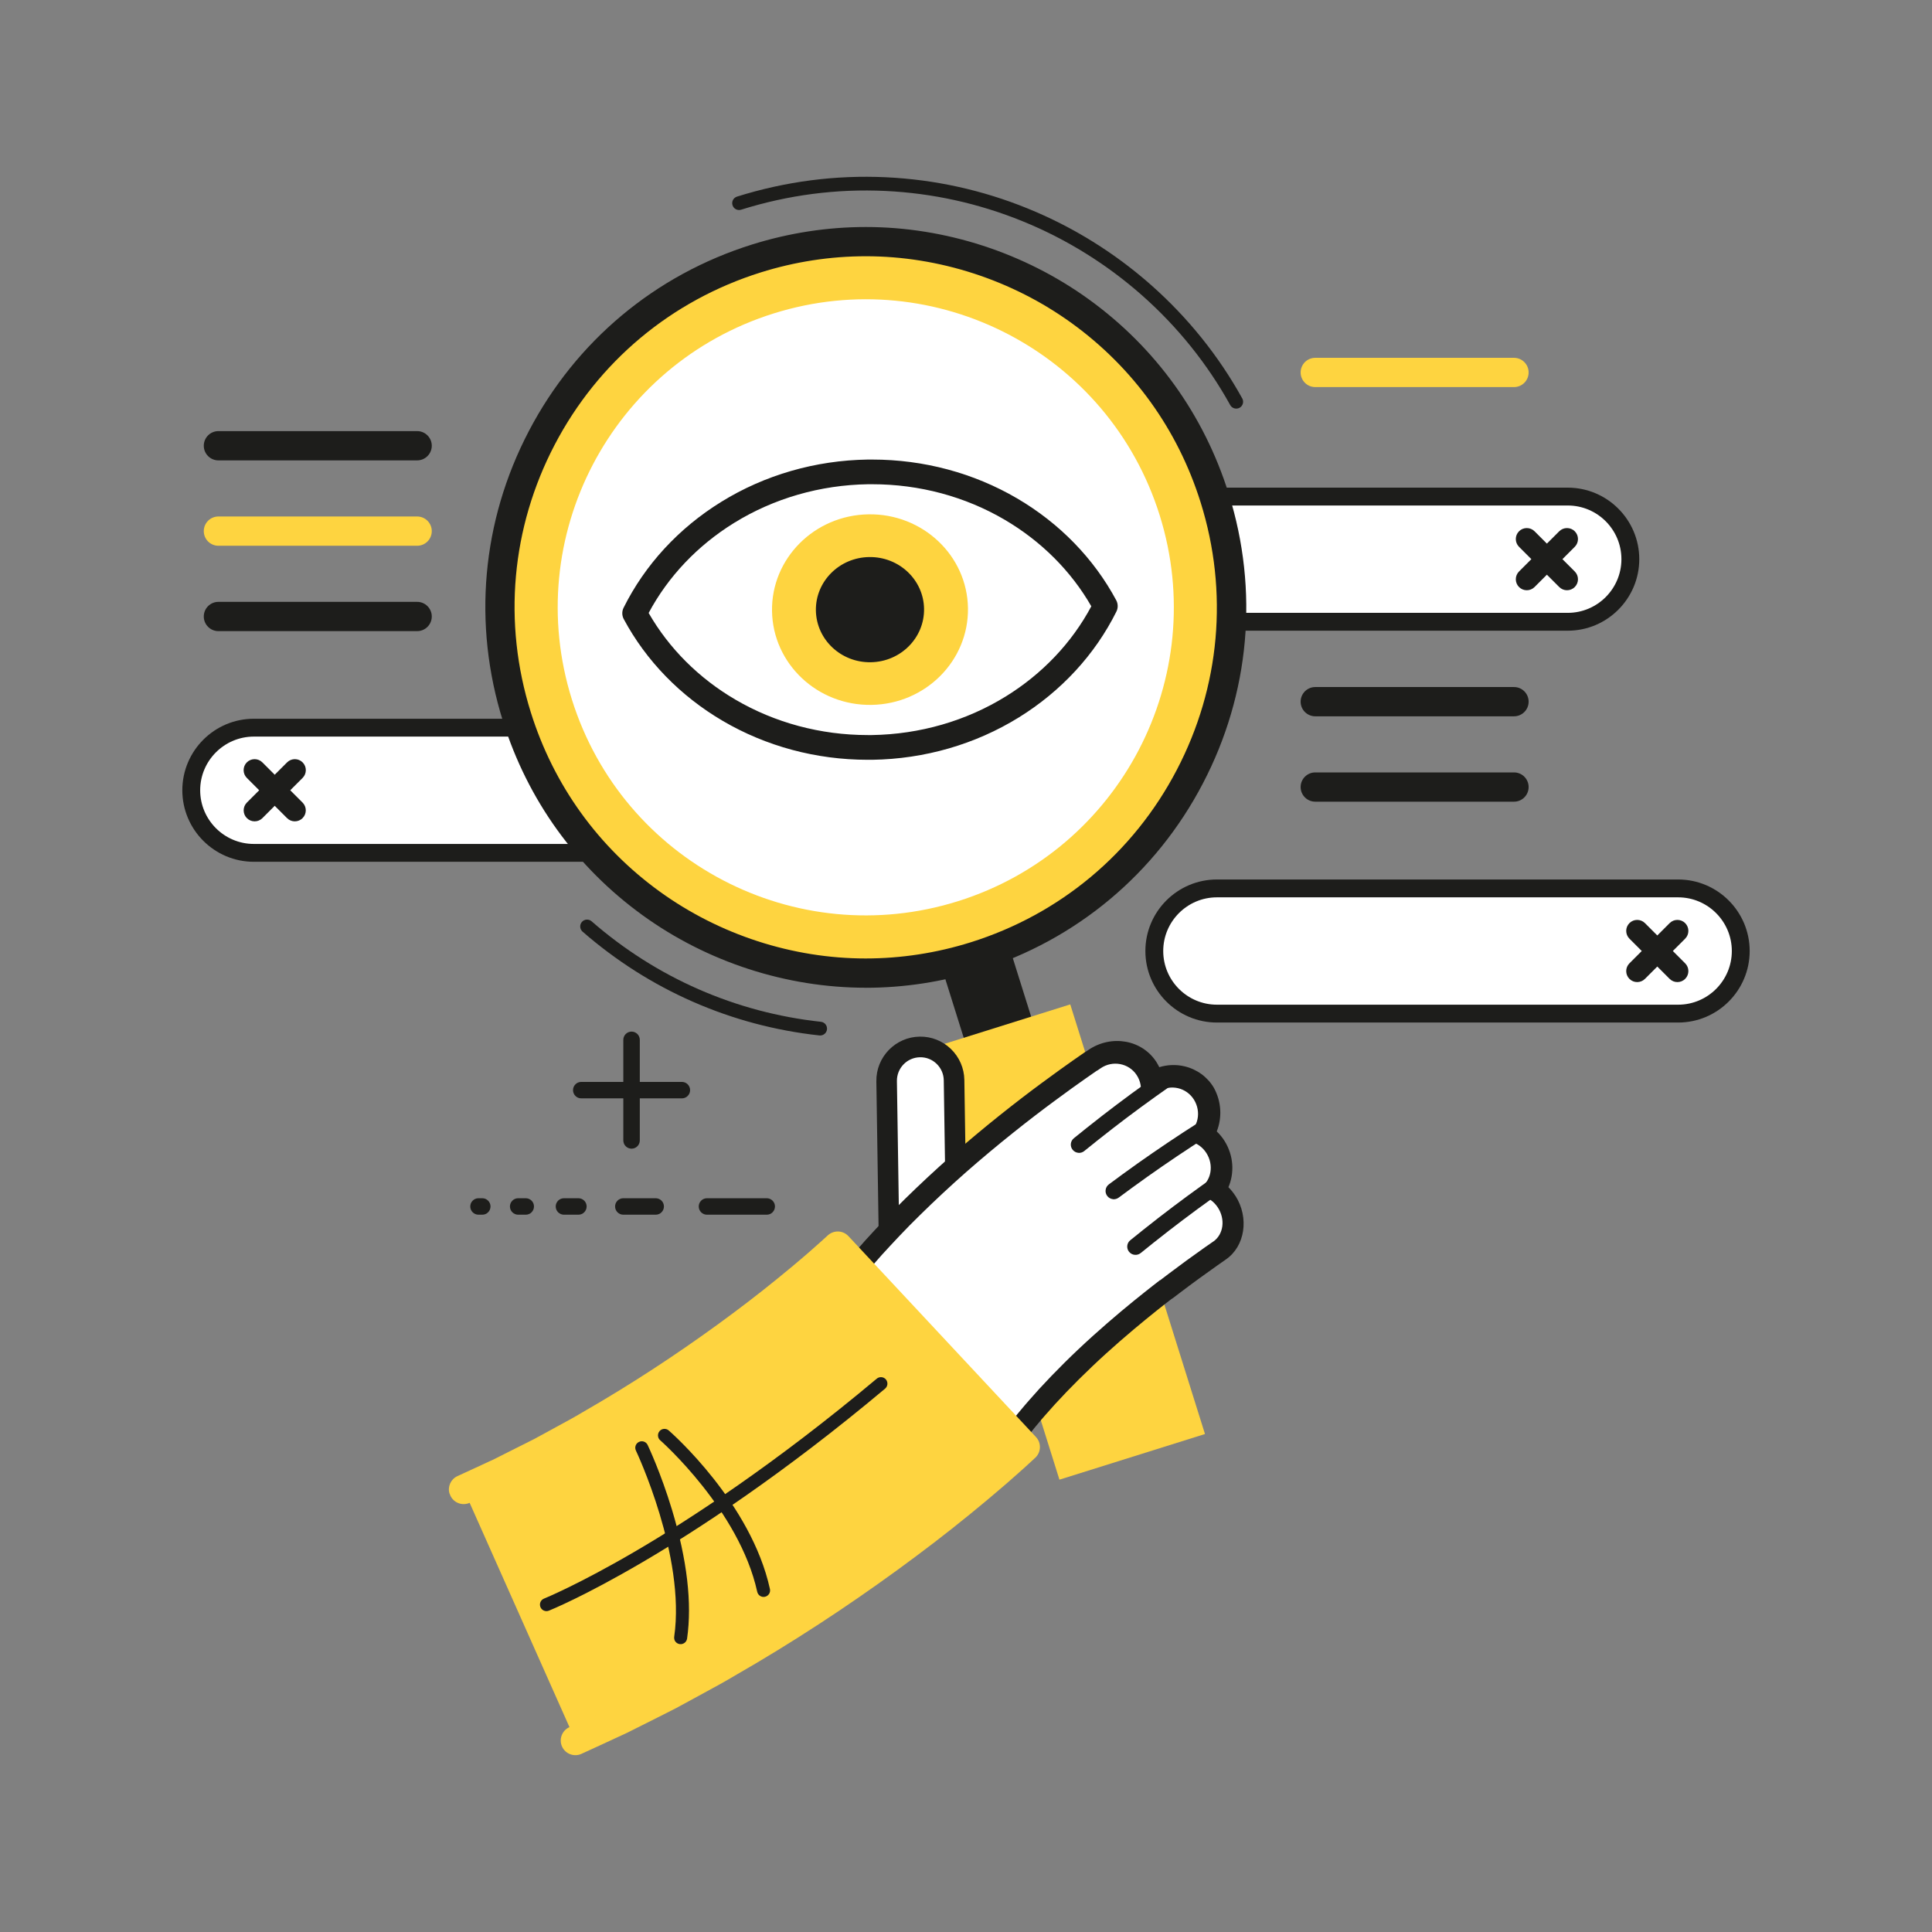 <?xml version="1.0" encoding="UTF-8"?>
<svg id="Calque_2" data-name="Calque 2" xmlns="http://www.w3.org/2000/svg" viewBox="0 0 492.42 492.42">
  <rect x="0" y="0" width="492.42" height="492.42" fill="#808080" stroke="none"/>
  <defs>
    <style>
      .cls-1 {
        fill: none;
      }

      .cls-1, .cls-2, .cls-3, .cls-4 {
        stroke-width: 0px;
      }

      .cls-2 {
        fill: #1d1d1b;
      }

      .cls-3 {
        fill: #fed440;
      }

      .cls-4 {
        fill: #fff;
      }
    </style>
  </defs>
  <g id="layer">
    <g>
      <g>
        <g>
          <path class="cls-2" d="M106.32,117.34h-50.65c-2.06,0-3.73-1.67-3.73-3.73s1.67-3.73,3.73-3.73h50.65c2.06,0,3.73,1.67,3.73,3.73s-1.67,3.73-3.73,3.73Z"/>
          <path class="cls-3" d="M106.32,139.1h-50.65c-2.06,0-3.73-1.67-3.73-3.73s1.67-3.73,3.73-3.73h50.65c2.06,0,3.73,1.67,3.73,3.73s-1.67,3.73-3.73,3.73Z"/>
          <path class="cls-2" d="M106.32,160.86h-50.65c-2.06,0-3.73-1.67-3.73-3.73s1.67-3.73,3.73-3.73h50.65c2.06,0,3.73,1.67,3.73,3.73s-1.67,3.73-3.73,3.73Z"/>
        </g>
        <path class="cls-3" d="M385.88,98.66h-50.65c-2.06,0-3.73-1.67-3.73-3.73s1.67-3.73,3.73-3.73h50.65c2.06,0,3.73,1.67,3.73,3.73s-1.67,3.73-3.73,3.73Z"/>
        <g>
          <path class="cls-2" d="M385.88,182.57h-50.65c-2.06,0-3.73-1.67-3.73-3.73s1.67-3.73,3.73-3.73h50.65c2.06,0,3.73,1.67,3.73,3.73s-1.67,3.73-3.73,3.73Z"/>
          <path class="cls-2" d="M385.88,204.33h-50.65c-2.06,0-3.73-1.67-3.73-3.73s1.67-3.73,3.73-3.73h50.65c2.06,0,3.73,1.67,3.73,3.73s-1.67,3.73-3.73,3.73Z"/>
        </g>
        <g>
          <path class="cls-2" d="M180.19,309.6h15.23c1.16,0,2.1-.94,2.1-2.1s-.94-2.1-2.1-2.1h-15.23c-1.16,0-2.1.94-2.1,2.1s.94,2.1,2.1,2.1Z"/>
          <path class="cls-2" d="M158.87,309.6h8.25c1.16,0,2.1-.94,2.1-2.1s-.94-2.1-2.1-2.1h-8.25c-1.16,0-2.1.94-2.1,2.1s.94,2.1,2.1,2.1Z"/>
          <path class="cls-2" d="M143.74,309.6h3.68c1.16,0,2.1-.94,2.1-2.1s-.94-2.1-2.1-2.1h-3.68c-1.16,0-2.1.94-2.1,2.1s.94,2.1,2.1,2.1Z"/>
          <path class="cls-2" d="M132.07,309.6h1.93c1.16,0,2.1-.94,2.1-2.1s-.94-2.1-2.1-2.1h-1.93c-1.16,0-2.1.94-2.1,2.1s.94,2.1,2.1,2.1Z"/>
          <path class="cls-2" d="M121.96,309.6h.96c1.16,0,2.1-.94,2.1-2.1s-.94-2.1-2.1-2.1h-.96c-1.16,0-2.1.94-2.1,2.1s.94,2.1,2.1,2.1Z"/>
        </g>
        <g>
          <g>
            <path class="cls-4" d="M443.68,242.39c0,8.81-7.14,15.96-15.95,15.96h-117.56c-8.81,0-15.95-7.14-15.95-15.96h0c0-8.81,7.14-15.96,15.95-15.96h117.56c8.81,0,15.95,7.14,15.95,15.96h0Z"/>
            <path class="cls-2" d="M427.72,260.62h-117.56c-10.05,0-18.23-8.18-18.23-18.23s8.18-18.23,18.23-18.23h117.56c10.05,0,18.23,8.18,18.23,18.23s-8.18,18.23-18.23,18.23ZM310.16,228.71c-7.54,0-13.68,6.14-13.68,13.68s6.14,13.68,13.68,13.68h117.56c7.54,0,13.68-6.14,13.68-13.68s-6.14-13.68-13.68-13.68h-117.56Z"/>
          </g>
          <g>
            <path class="cls-2" d="M417.28,250.31c-.72,0-1.43-.27-1.98-.82-1.09-1.09-1.09-2.87,0-3.96l10.25-10.25c1.09-1.09,2.87-1.09,3.96,0,1.09,1.09,1.09,2.87,0,3.96l-10.25,10.25c-.55.55-1.26.82-1.98.82Z"/>
            <path class="cls-2" d="M427.53,250.31c-.72,0-1.43-.27-1.98-.82l-10.25-10.25c-1.09-1.09-1.09-2.87,0-3.96,1.09-1.09,2.87-1.09,3.96,0l10.25,10.25c1.09,1.09,1.09,2.87,0,3.96-.55.55-1.26.82-1.98.82Z"/>
          </g>
        </g>
        <g>
          <g>
            <path class="cls-4" d="M415.53,142.52c0,8.81-7.14,15.95-15.95,15.95h-117.56c-8.81,0-15.95-7.14-15.95-15.95h0c0-8.81,7.14-15.96,15.95-15.96h117.56c8.81,0,15.95,7.14,15.95,15.96h0Z"/>
            <path class="cls-2" d="M399.58,160.75h-117.56c-10.05,0-18.23-8.18-18.23-18.23s8.18-18.23,18.23-18.23h117.56c10.05,0,18.23,8.18,18.23,18.23s-8.18,18.23-18.23,18.23ZM282.02,128.84c-7.54,0-13.68,6.14-13.68,13.68s6.14,13.68,13.68,13.68h117.56c7.54,0,13.68-6.14,13.68-13.68s-6.13-13.68-13.68-13.68h-117.56Z"/>
          </g>
          <g>
            <path class="cls-2" d="M389.14,150.44c-.72,0-1.43-.27-1.98-.82-1.09-1.09-1.09-2.87,0-3.96l10.25-10.25c1.09-1.09,2.87-1.09,3.96,0,1.09,1.09,1.09,2.87,0,3.96l-10.25,10.25c-.55.55-1.26.82-1.98.82Z"/>
            <path class="cls-2" d="M399.39,150.44c-.72,0-1.43-.27-1.98-.82l-10.25-10.25c-1.09-1.09-1.09-2.87,0-3.96,1.09-1.09,2.87-1.09,3.96,0l10.25,10.25c1.09,1.09,1.09,2.87,0,3.96-.55.55-1.26.82-1.98.82Z"/>
          </g>
        </g>
        <g>
          <g>
            <path class="cls-4" d="M48.74,201.42c0-8.81,7.14-15.95,15.95-15.95h117.56c8.81,0,15.95,7.14,15.95,15.95h0c0,8.81-7.14,15.95-15.95,15.95h-117.56c-8.81,0-15.95-7.14-15.95-15.95h0Z"/>
            <path class="cls-2" d="M182.26,219.65h-117.56c-10.05,0-18.23-8.18-18.23-18.23s8.18-18.23,18.23-18.23h117.56c10.05,0,18.23,8.18,18.23,18.23s-8.18,18.23-18.23,18.23ZM64.7,187.74c-7.54,0-13.68,6.14-13.68,13.68s6.14,13.68,13.68,13.68h117.56c7.54,0,13.68-6.14,13.68-13.68s-6.14-13.68-13.68-13.68h-117.56Z"/>
          </g>
          <g>
            <path class="cls-2" d="M64.9,209.34c-.72,0-1.43-.27-1.98-.82-1.09-1.09-1.09-2.87,0-3.96l10.25-10.25c1.09-1.09,2.87-1.09,3.96,0,1.09,1.09,1.09,2.87,0,3.96l-10.25,10.25c-.55.55-1.26.82-1.98.82Z"/>
            <path class="cls-2" d="M75.14,209.34c-.72,0-1.43-.27-1.98-.82l-10.25-10.25c-1.09-1.09-1.09-2.87,0-3.96,1.09-1.09,2.87-1.09,3.96,0l10.25,10.25c1.09,1.09,1.09,2.87,0,3.96-.55.55-1.26.82-1.98.82Z"/>
          </g>
        </g>
        <rect class="cls-2" x="251.6" y="234.1" width="18.01" height="96.16" transform="translate(-72.49 90.89) rotate(-17.41)"/>
        <rect class="cls-3" x="251.95" y="259.21" width="38.88" height="114.76" transform="translate(-82.28 95.68) rotate(-17.41)"/>
        <g>
          <path class="cls-3" d="M192.79,65.87c-49.11,15.4-76.45,67.69-61.05,116.81,15.4,49.11,67.69,76.45,116.81,61.05,49.11-15.4,76.45-67.69,61.05-116.81-15.4-49.11-67.7-76.45-116.81-61.05ZM242.16,223.36c-37.87,11.87-78.19-9.2-90.06-47.07-11.87-37.87,9.2-78.19,47.07-90.06,37.87-11.87,78.19,9.2,90.06,47.07,11.87,37.87-9.2,78.19-47.07,90.06Z"/>
          <path class="cls-2" d="M220.65,251.75h0c-20.2,0-40.38-6.55-56.82-18.44-17.02-12.3-29.34-29.42-35.64-49.51-7.75-24.7-5.41-50.95,6.58-73.89,11.99-22.95,32.2-39.85,56.91-47.59,9.45-2.96,19.21-4.46,29.02-4.46,20.19,0,40.37,6.55,56.82,18.44,17.02,12.3,29.34,29.42,35.64,49.52,7.75,24.7,5.41,50.95-6.59,73.89-11.99,22.95-32.2,39.85-56.91,47.59-9.45,2.96-19.21,4.46-29.02,4.46ZM220.69,65.31c-9.05,0-18.07,1.39-26.79,4.12-22.8,7.15-41.46,22.75-52.53,43.93-11.07,21.18-13.23,45.4-6.08,68.2,5.81,18.54,17.19,34.35,32.89,45.7,15.19,10.98,33.81,17.03,52.45,17.03h0c9.05,0,18.06-1.39,26.78-4.12,22.8-7.15,41.46-22.75,52.52-43.93,11.07-21.18,13.23-45.4,6.08-68.2-5.81-18.54-17.19-34.35-32.89-45.7-15.19-10.98-33.81-17.03-52.45-17.03ZM220.65,230.4c-15.75,0-31.48-5.11-44.31-14.38-13.27-9.59-22.88-22.95-27.79-38.62-6.04-19.27-4.22-39.73,5.14-57.62,9.35-17.89,25.11-31.07,44.38-37.11,7.37-2.31,14.98-3.48,22.63-3.48,15.75,0,31.49,5.11,44.31,14.38,13.27,9.59,22.88,22.95,27.79,38.61,6.04,19.27,4.22,39.73-5.14,57.62-9.35,17.89-25.11,31.07-44.38,37.11-7.37,2.31-14.98,3.48-22.63,3.48ZM220.69,86.65c-6.89,0-13.76,1.06-20.4,3.14-35.84,11.24-55.86,49.54-44.62,85.38,4.43,14.12,13.09,26.16,25.04,34.8,11.56,8.36,25.75,12.96,39.94,12.96,6.89,0,13.76-1.06,20.4-3.14,35.84-11.24,55.86-49.54,44.62-85.38-4.43-14.12-13.09-26.16-25.04-34.8-11.56-8.36-25.75-12.96-39.94-12.96Z"/>
        </g>
        <path class="cls-4" d="M295.57,131.31c12.97,41.37-10.05,85.42-51.42,98.39-41.37,12.97-85.42-10.05-98.39-51.42-12.97-41.37,10.05-85.42,51.42-98.39,41.37-12.97,85.42,10.05,98.39,51.42Z"/>
        <g>
          <g>
            <path class="cls-4" d="M221.2,120.26c-26.42.4-49.03,15.09-59.45,36.03,11.06,20.62,34.1,34.6,60.52,34.2,26.42-.4,49.02-15.09,59.45-36.03-11.06-20.61-34.1-34.6-60.52-34.19Z"/>
            <path class="cls-2" d="M221.16,193.65c-13.12,0-25.89-3.43-36.94-9.91-10.81-6.34-19.54-15.32-25.24-25.95-.48-.9-.5-1.98-.04-2.89,5.46-10.97,14.06-20.3,24.89-26.99,11.08-6.85,23.99-10.58,37.33-10.78.39,0,.77,0,1.16,0,13.11,0,25.89,3.43,36.94,9.91,10.81,6.34,19.53,15.31,25.24,25.95.48.9.5,1.98.04,2.89-5.46,10.97-14.07,20.3-24.89,26.99-11.08,6.85-23.99,10.58-37.33,10.78-.39,0-.78,0-1.16,0ZM165.33,156.24c5.16,8.99,12.76,16.6,22.08,22.06,10.09,5.92,21.76,9.05,33.76,9.05.35,0,.71,0,1.06,0,12.2-.19,24-3.59,34.11-9.84,9.34-5.77,16.85-13.69,21.81-22.98-5.16-8.99-12.77-16.59-22.08-22.06-10.09-5.92-21.76-9.05-33.75-9.05-.35,0-.71,0-1.07,0-12.2.19-24,3.59-34.12,9.84-9.34,5.77-16.85,13.69-21.81,22.98Z"/>
          </g>
          <path class="cls-3" d="M246.71,154.99c.2,13.41-10.81,24.46-24.6,24.67-13.79.21-25.13-10.5-25.34-23.91-.21-13.41,10.81-24.45,24.6-24.66,13.79-.21,25.14,10.49,25.34,23.9Z"/>
        </g>
        <path class="cls-2" d="M173.79,275.75h-10.72v-10.72c0-1.16-.94-2.1-2.1-2.1s-2.1.94-2.1,2.1v10.72h-10.72c-1.16,0-2.1.94-2.1,2.1s.94,2.1,2.1,2.1h10.72v10.72c0,1.16.94,2.1,2.1,2.1s2.1-.94,2.1-2.1v-10.72h10.72c1.16,0,2.1-.94,2.1-2.1s-.94-2.1-2.1-2.1Z"/>
        <g>
          <path class="cls-4" d="M243.17,275.3c-.07-4.75-3.98-8.53-8.72-8.46-4.74.07-8.53,3.98-8.46,8.73l.71,46.39,17.18-.26-.71-46.39Z"/>
          <path class="cls-2" d="M226.42,324.56c-1.3-.14-2.33-1.23-2.35-2.57l-.71-46.39c-.09-6.19,4.86-11.29,11.04-11.39,3-.05,5.83,1.08,7.98,3.16,2.15,2.09,3.36,4.89,3.41,7.88l.71,46.39c.02,1.45-1.14,2.64-2.58,2.67-1.45.02-2.64-1.13-2.67-2.58l-.71-46.39c-.02-1.59-.67-3.08-1.81-4.19-1.14-1.11-2.65-1.71-4.25-1.68-3.29.05-5.92,2.77-5.88,6.06l.71,46.39c.02,1.45-1.14,2.64-2.58,2.66-.11,0-.21,0-.32-.01Z"/>
        </g>
        <g>
          <path class="cls-4" d="M213.68,333.34c-.6-.44-.96-1.15-1-1.98-.02-.41.04-.84.18-1.25.14-.4.35-.79.62-1.14,0,0,.9-1.15,2.48-3.15.81-.97,1.79-2.14,2.91-3.49,1.13-1.34,2.43-2.79,3.84-4.39,2.85-3.12,6.2-6.73,9.9-10.34,3.69-3.63,7.69-7.36,11.75-10.93,8.13-7.14,16.51-13.73,22.91-18.44,3.19-2.37,5.89-4.28,7.78-5.62,1.9-1.32,2.98-2.08,2.98-2.08.13-.09.27-.17.41-.24l.5-.34c2.23-1.53,4.86-2.02,7.27-1.58,2.41.44,4.6,1.82,6.01,3.99.73,1.13,1.18,2.36,1.38,3.62l.21-.14c2.15-1.41,4.75-1.86,7.23-1.28,2.43.57,4.47,2.07,5.75,4.18,2.03,3.38,1.76,7.49-.28,10.44,1.3.74,2.45,1.82,3.3,3.18,2.22,3.55,1.96,7.91-.3,10.84,1.2.73,2.26,1.75,3.09,3.02,1.42,2.17,1.9,4.65,1.58,6.91-.33,2.26-1.46,4.3-3.36,5.61,0,0-.86.6-2.14,1.49-1.28.9-2.98,2.11-4.66,3.34-1.68,1.23-3.36,2.47-4.59,3.41-.62.47-1.14.86-1.5,1.14-.36.28-.56.44-.56.44-.13.1-.27.19-.41.26,0,0-.67.52-1.84,1.43-.58.46-1.28,1.02-2.09,1.66-.81.64-1.71,1.37-2.69,2.17-3.91,3.19-9.01,7.54-13.75,12.05-4.76,4.5-9.16,9.13-12.2,12.65-.79.87-1.45,1.69-2.04,2.4-.59.72-1.14,1.34-1.53,1.86-.81,1.03-1.27,1.62-1.27,1.62-.2.25-.44.44-.73.57-.28.13-.58.2-.9.21-.65.02-1.36-.19-1.98-.65l-42.25-31.43Z"/>
          <path class="cls-2" d="M314.85,304.77c-.52-.81-1.11-1.54-1.76-2.18,1.54-3.55,1.37-7.95-.92-11.69-.58-.94-1.27-1.79-2.05-2.53,1.38-3.46,1.23-7.57-.75-11.15h0c-1.64-2.75-4.3-4.69-7.46-5.44-2.15-.51-4.37-.42-6.44.22-.21-.43-.44-.85-.7-1.27-1.8-2.83-4.65-4.64-7.82-5.21-3.16-.57-6.63.08-9.58,2.11l-.34.23c-.2.11-.39.22-.57.35,0,0-1.09.76-3.01,2.09-1.9,1.35-4.62,3.27-7.84,5.66-6.45,4.75-14.89,11.38-23.09,18.59-4.1,3.61-8.14,7.38-11.87,11.04-3.74,3.65-7.13,7.3-10.02,10.46-1.43,1.63-2.74,3.1-3.89,4.45-1.14,1.37-2.13,2.56-2.95,3.54-1.6,2.04-2.52,3.2-2.52,3.2-.28.36-.53.73-.74,1.12-.21.39-.38.81-.52,1.23-.27.84-.4,1.7-.36,2.52.08,1.66.82,3.06,2.03,3.92h0s42.88,30.57,42.88,30.57c1.26.9,2.7,1.3,4,1.26.65-.02,1.26-.16,1.79-.41.27-.13.51-.28.75-.46.24-.18.46-.4.65-.64,0,0,.45-.57,1.24-1.58.38-.51.91-1.11,1.49-1.81.58-.7,1.22-1.49,2-2.35,2.97-3.44,7.29-7.98,11.97-12.41,4.66-4.44,9.68-8.72,13.54-11.88,1.92-1.58,3.57-2.87,4.71-3.78,1.16-.9,1.82-1.41,1.82-1.41.2-.11.38-.24.57-.38,0,0,.2-.16.56-.43.36-.27.87-.66,1.49-1.13,1.22-.94,2.89-2.16,4.55-3.38,1.67-1.22,3.36-2.42,4.62-3.31,1.27-.89,2.12-1.48,2.12-1.48,2.47-1.7,3.95-4.35,4.4-7.28.44-2.93-.16-6.16-1.97-8.99ZM309.24,316.43s-.86.6-2.16,1.5c-1.29.91-3,2.13-4.7,3.37-1.69,1.24-3.38,2.49-4.63,3.44-.63.47-1.15.87-1.51,1.15-.36.28-.57.44-.57.44l.02-.08s-.68.53-1.88,1.46c-.6.46-1.32,1.03-2.14,1.69-.82.65-1.75,1.39-2.75,2.21-4,3.25-9.2,7.69-14.07,12.29-4.87,4.6-9.4,9.35-12.53,12.97-.81.9-1.49,1.74-2.11,2.47-.61.74-1.17,1.38-1.58,1.92-.84,1.07-1.32,1.68-1.32,1.68l-41.63-32.25s.89-1.13,2.45-3.1c.79-.95,1.76-2.11,2.87-3.44,1.11-1.32,2.4-2.75,3.78-4.33,2.82-3.08,6.13-6.65,9.79-10.21,3.65-3.59,7.61-7.28,11.63-10.83,8.06-7.08,16.37-13.61,22.73-18.29,3.17-2.36,5.85-4.25,7.73-5.58,1.89-1.31,2.96-2.06,2.96-2.06l.02.03.88-.6c3.06-2.11,7.21-1.3,9.2,1.74h0c1.99,3.05,1.19,7.1-1.75,9.12,0,0,1.82-1.26,3.67-2.49,1.84-1.23,3.7-2.44,3.7-2.44,3.02-1.97,7.07-1.01,8.98,2.08h0c1.91,3.1,1.09,7.07-1.8,8.95,0,0-.93.61-1.87,1.23-.93.62-1.86,1.24-1.86,1.24,2.87-1.84,6.75-.86,8.68,2.16h0c1.96,3.07,1.29,7-1.47,8.85l-1.96,1.33c-.98.67-1.95,1.34-1.95,1.34l-.02.03c2.73-1.6,6.37-.61,8.3,2.3h0c2.01,3.04,1.48,6.92-1.15,8.74Z"/>
        </g>
        <path class="cls-2" d="M283.66,305.64c-.57-.06-1.11-.35-1.47-.84-.69-.93-.49-2.25.44-2.94l3.43-2.53c2.79-2.03,5.38-3.87,7.7-5.46,2.5-1.72,5.35-3.64,7.82-5.25l3.59-2.31c.98-.63,2.27-.35,2.9.63.63.98.34,2.27-.63,2.9l-3.58,2.3c-2.43,1.59-5.25,3.48-7.72,5.19-2.29,1.58-4.85,3.39-7.6,5.4l-3.42,2.52c-.44.32-.96.45-1.46.4Z"/>
        <path class="cls-2" d="M274.9,293.83c-.57-.03-1.12-.3-1.51-.78-.73-.9-.59-2.22.32-2.95l3.32-2.67c2.7-2.15,5.21-4.09,7.46-5.79,2.42-1.83,5.19-3.87,7.59-5.58l3.49-2.46c.95-.67,2.26-.44,2.93.51.67.95.44,2.26-.51,2.93l-3.48,2.46c-2.36,1.69-5.1,3.7-7.5,5.51-2.22,1.68-4.7,3.6-7.36,5.71l-3.31,2.66c-.42.34-.94.49-1.45.46Z"/>
        <path class="cls-2" d="M289.28,319.83c-.57-.03-1.12-.3-1.51-.78-.73-.9-.59-2.23.32-2.95l3.32-2.67c2.7-2.15,5.21-4.09,7.46-5.79,2.42-1.83,5.19-3.86,7.59-5.58l3.49-2.46c.95-.67,2.26-.44,2.93.51.67.95.44,2.26-.5,2.93l-3.48,2.45c-2.36,1.69-5.1,3.7-7.49,5.51-2.22,1.67-4.7,3.6-7.36,5.71l-3.31,2.66c-.42.34-.94.49-1.45.46Z"/>
        <g>
          <path class="cls-3" d="M261.36,368.81s-.11.1-.33.31c-.21.19-.52.48-.92.85-.39.36-.88.8-1.46,1.33-.58.53-1.23,1.1-1.95,1.74-.73.64-1.53,1.35-2.41,2.12-.87.75-1.82,1.56-2.83,2.42-2.02,1.75-4.31,3.6-6.8,5.66-10,8.16-23.66,18.29-37.95,27.58-7.13,4.66-14.41,9.1-21.36,13.09-3.43,2.06-6.88,3.85-10.1,5.62-1.62.88-3.19,1.73-4.71,2.56-1.54.8-3.04,1.54-4.48,2.27-2.88,1.45-5.51,2.77-7.85,3.94-2.37,1.13-4.46,2.07-6.16,2.86-3.42,1.57-5.38,2.47-5.38,2.47l-28.49-64.01s1.62-.75,4.44-2.05c1.41-.66,3.14-1.43,5.1-2.36,1.95-.98,4.14-2.08,6.53-3.29,1.2-.6,2.45-1.22,3.73-1.88,1.27-.69,2.59-1.41,3.94-2.15,2.7-1.49,5.59-2.97,8.48-4.72,5.84-3.36,12-7.11,18.04-11.06,12.09-7.87,23.73-16.5,32.02-23.26,2.05-1.7,3.97-3.24,5.57-4.64.81-.69,1.57-1.34,2.28-1.94.68-.6,1.3-1.15,1.87-1.65.57-.5,1.07-.94,1.48-1.32.41-.38.77-.7,1.05-.96.29-.26.51-.46.63-.58.13-.12.2-.19.2-.19l47.81,51.21Z"/>
          <path class="cls-3" d="M114.59,380.66c.05.18.12.35.2.53.86,1.87,3.08,2.69,4.95,1.83l4.44-2.05c.52-.24,1.07-.49,1.66-.76,1.04-.47,2.21-1.01,3.48-1.61.03-.01.05-.02.08-.04l6.53-3.29c.44-.22.88-.44,1.33-.67.8-.4,1.61-.81,2.44-1.23.02-.01.05-.03.07-.04l3.94-2.15c.78-.43,1.56-.85,2.35-1.28,2.02-1.09,4.11-2.22,6.24-3.5,6.18-3.55,12.3-7.3,18.19-11.15,11.1-7.22,22.89-15.79,32.33-23.5.64-.53,1.24-1.02,1.82-1.5,1.37-1.13,2.67-2.19,3.83-3.2l2.26-1.93s.03-.03.05-.04l1.87-1.65c.24-.21.46-.41.67-.59l42.73,45.76c-.55.5-1.15,1.04-1.83,1.63l-2.39,2.11-2.81,2.4c-1.49,1.29-3.15,2.66-4.91,4.1-.6.5-1.22,1-1.85,1.52-11.04,9-24.75,18.97-37.61,27.33-6.87,4.49-13.99,8.85-21.18,12.98-.02.01-.04.02-.06.03-2.47,1.48-4.98,2.84-7.4,4.15-.87.47-1.73.94-2.57,1.4l-4.66,2.53c-.99.52-1.98,1.01-2.93,1.49-.5.25-1,.5-1.49.75l-7.8,3.92c-1.56.74-3.01,1.41-4.29,1.99-.64.29-1.25.57-1.81.83l-5.37,2.47c-1.87.86-2.69,3.08-1.83,4.95.86,1.87,3.08,2.69,4.95,1.83l5.38-2.47c.57-.26,1.16-.54,1.79-.83,1.31-.6,2.8-1.29,4.42-2.05.02-.01.05-.02.07-.03l7.85-3.94c.49-.25.98-.49,1.47-.74.99-.5,2.01-1.01,3.05-1.55.02-.01.04-.02.06-.03l4.71-2.56c.85-.47,1.69-.92,2.55-1.39,2.49-1.35,5.06-2.74,7.65-4.29,7.3-4.19,14.54-8.63,21.51-13.18,13.06-8.5,27.01-18.64,38.26-27.82.64-.53,1.25-1.03,1.85-1.52,1.8-1.48,3.49-2.87,5.04-4.21l2.81-2.4s.03-.03.04-.04l2.41-2.12c.74-.65,1.4-1.23,2.01-1.79l2.73-2.51c1.5-1.41,1.58-3.77.18-5.27l-47.81-51.21c-.68-.73-1.61-1.15-2.6-1.18-.99-.03-1.95.33-2.68,1.01l-.2.18s-.02.02-.03.03c-.11.1-.3.27-.55.5l-1.06.96c-.38.36-.85.77-1.43,1.27l-1.85,1.63-2.25,1.92s-.02.02-.03.02c-1.08.94-2.34,1.98-3.68,3.07-.59.49-1.2.99-1.83,1.5-9.23,7.53-20.78,15.92-31.67,23.01-5.79,3.78-11.8,7.46-17.86,10.95-.02.01-.05.03-.07.04-1.99,1.2-4.01,2.29-5.97,3.35-.81.44-1.6.87-2.38,1.3l-3.89,2.12c-.79.41-1.56.79-2.32,1.17-.46.23-.91.46-1.36.68l-6.49,3.27c-1.21.57-2.34,1.09-3.34,1.55-.6.28-1.17.53-1.69.78l-4.43,2.04c-1.7.78-2.53,2.68-2.02,4.42Z"/>
          <path class="cls-2" d="M137.69,409.44c.02.05.03.11.05.16.34.85,1.31,1.26,2.16.92.36-.14,8.96-3.63,23.89-12.38,13.74-8.05,35.61-22.25,61.8-44.21.7-.59.79-1.63.21-2.34-.59-.7-1.63-.79-2.34-.2-26.02,21.81-47.72,35.91-61.35,43.89-14.72,8.62-23.37,12.13-23.45,12.16-.8.32-1.21,1.19-.97,2Z"/>
          <g>
            <path class="cls-2" d="M171.88,417.86c.17.61.69,1.08,1.36,1.18.91.13,1.75-.5,1.88-1.4,1.3-9.06,0-20.13-3.86-32.89-2.86-9.45-6.06-16.17-6.19-16.46-.39-.83-1.38-1.18-2.21-.78-.83.39-1.18,1.38-.78,2.21.13.27,12.71,26.93,9.76,47.44-.04.24-.02.48.05.7Z"/>
            <path class="cls-2" d="M167.77,366.31c.09.29.25.57.5.78.2.18,20.17,17.82,24.73,38.63.2.89,1.08,1.46,1.97,1.26.9-.2,1.46-1.08,1.27-1.97-4.8-21.91-24.94-39.67-25.79-40.42-.69-.6-1.74-.53-2.34.16-.38.44-.5,1.03-.34,1.55Z"/>
          </g>
        </g>
        <path class="cls-2" d="M235.52,155.17c.11,7.4-5.96,13.5-13.58,13.62-7.61.12-13.87-5.79-13.99-13.2-.11-7.4,5.97-13.5,13.58-13.61,7.61-.12,13.88,5.79,13.99,13.19Z"/>
        <path class="cls-2" d="M315.08,104.14c-.62,0-1.21-.33-1.53-.9-11.67-21.09-30.47-37.73-52.94-46.86-11.19-4.55-22.94-7.14-34.95-7.71-12.42-.59-24.79,1.02-36.77,4.78-.92.29-1.9-.22-2.19-1.15-.29-.92.22-1.9,1.15-2.19,12.37-3.88,25.15-5.54,37.99-4.93,12.4.59,24.55,3.26,36.1,7.96,23.2,9.43,42.62,26.62,54.68,48.41.47.85.16,1.91-.68,2.38-.27.15-.56.22-.85.22Z"/>
        <path class="cls-2" d="M209.04,263.91c-.06,0-.13,0-.19,0-22.44-2.44-43.31-11.59-60.37-26.46-.73-.64-.8-1.74-.17-2.47.64-.73,1.74-.8,2.47-.17,16.51,14.4,36.72,23.26,58.45,25.62.96.1,1.65.97,1.55,1.93-.1.9-.86,1.56-1.74,1.56Z"/>
      </g>
      <rect class="cls-1" y="0" width="492.42" height="492.42"/>
    </g>
  </g>
</svg>